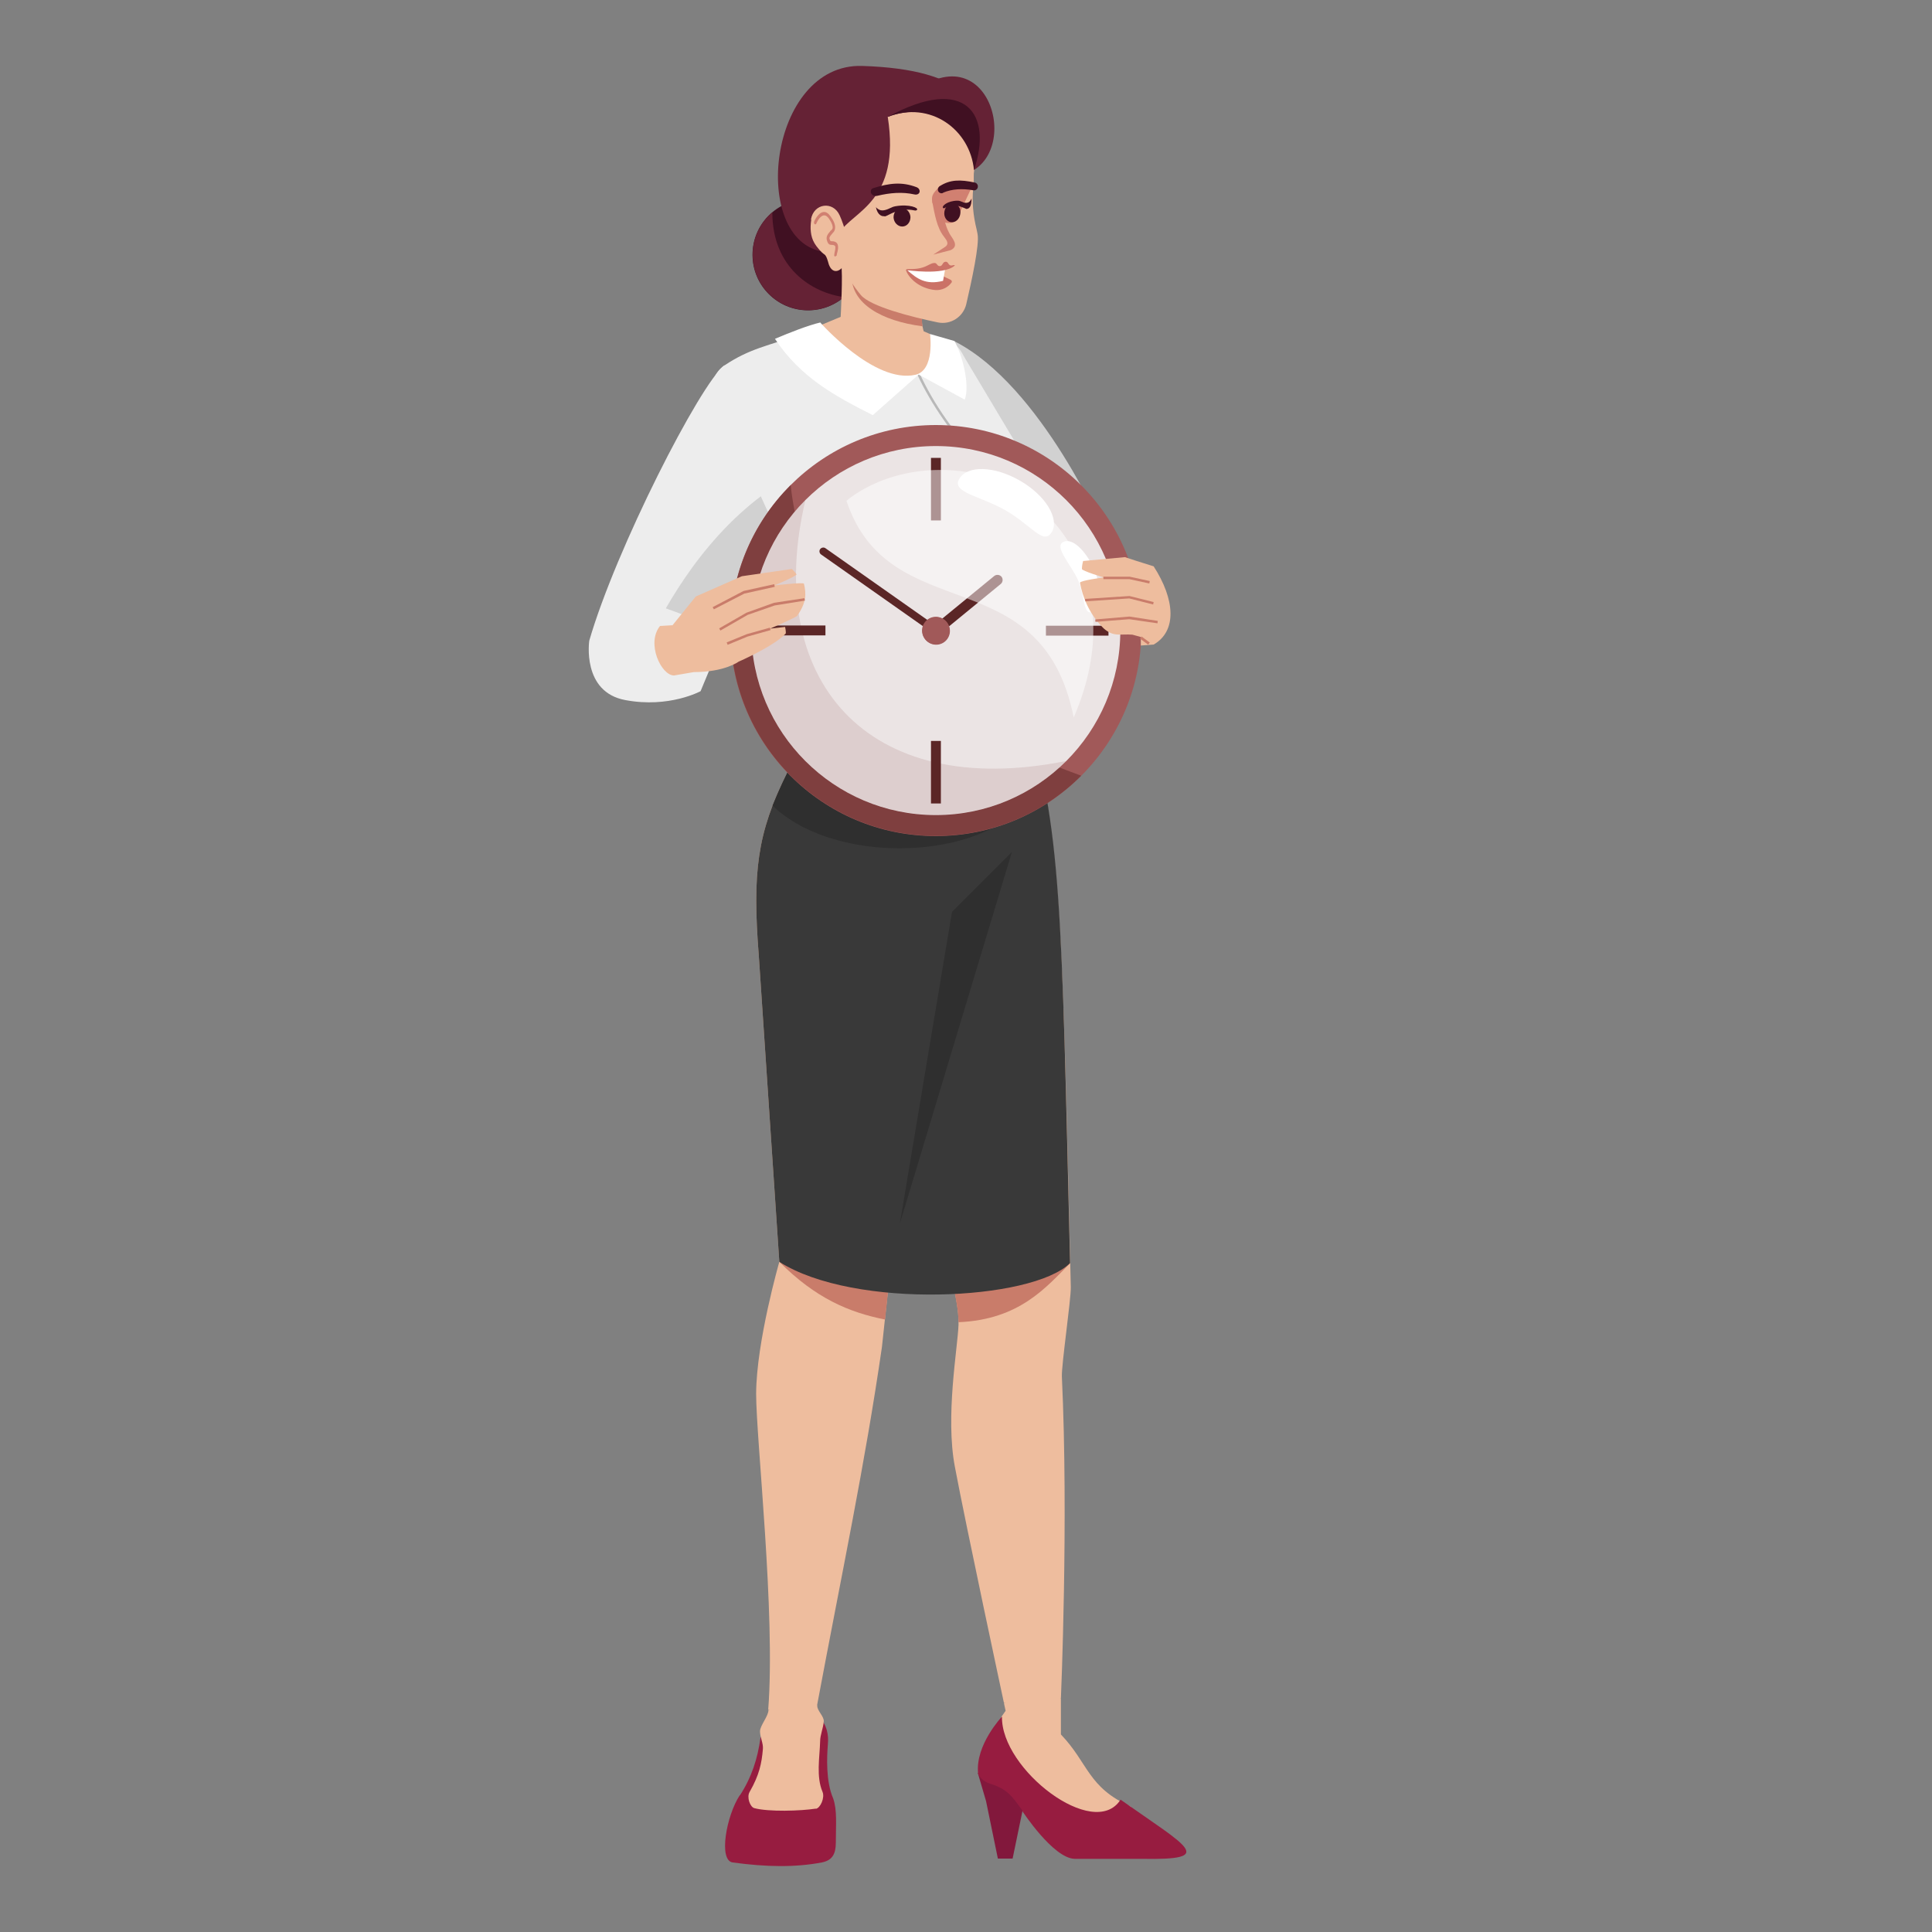 <svg xmlns="http://www.w3.org/2000/svg" id="_x2014_&#x17D;&#xD3;&#x165;_x5F_1" viewBox="0 0 800 800"><rect x="0" y="0" width="800" height="800" fill="#808080" stroke="none"/><defs><style>      .st0 {        fill: #2f2f2f;      }      .st1 {        fill: #393939;      }      .st2 {        fill: #5b2626;      }      .st3 {        fill: #a15959;      }      .st4 {        fill: #c97c6a;      }      .st5 {        fill: #5d0000;      }      .st6 {        fill: #82183c;      }      .st7 {        fill: #971c40;      }      .st8 {        fill: #fff;      }      .st9 {        fill: #b8b8b8;      }      .st10 {        opacity: .5;      }      .st11 {        opacity: .1;      }      .st12 {        fill: #d18071;      }      .st13 {        fill: #cb7267;      }      .st14 {        fill: #ebe4e4;      }      .st15 {        fill: #ededed;      }      .st16 {        fill: #eebd9e;      }      .st17 {        fill: #652235;      }      .st18 {        fill: #d1d1d1;      }      .st19 {        fill: #401022;      }      .st20 {        fill: #7f3f3f;      }    </style></defs><path class="st15" d="M300,151.2c-10.1,7.8-45,76.1-56,114.1,0,0-3.2,21.3,15,24.6,18.1,3.4,31.1-3.7,31.1-3.7l31.9-76.9-22.1-58.1Z"></path><path class="st18" d="M294.2,258.7l-18.5-6.8c12.1-21,34.3-51,69.6-62.3l-51.1,69.2Z"></path><path class="st18" d="M395.2,141.3l-3.7,11.5,65.4,95.4,19.2-3.5-18.3-23.2s-26.3-61.8-62.6-80.2Z"></path><g><path class="st16" d="M414.8,710.7l1.6-2.3-.7-3.2,23.6-1.9v14.9c11.4,11.9,11.1,21.9,28.8,29.8l8.8,11.7-26.6-.6c-21.4-12.5-45.1-23.8-35.5-48.5Z"></path><path class="st6" d="M404.9,734.2l3.4,11.6,4.9,23.8h6.1l4.1-19.8c-.4-8.9-9.2-14.6-18.4-15.7Z"></path><path class="st7" d="M423.3,749.9s12.8,19.6,21.7,19.8h27.6c31.5.6,19.3-4.8-8.6-24.5-10.9,17.1-49.6-12.5-49.1-34.4h0s-11.1,11.7-9.9,23.5c0,.7,1.7,3.3,5,4.3,7,2.2,8.9,4.9,13.5,11.3Z"></path></g><path class="st15" d="M380,138.1c13.4,1.8,16.4,4.1,19.1,9.4l40.5,67.8s2.6,18-13.8,25.2c-1.4.6-.8,3.4-1,5.7-1.8,18.4-.1,57.6-.1,57.6-23.3,13.8-55.9,14.4-87.7,2,0,0,2-9.6,4.5-27.2,2.5-17-45.9-113.8-45.9-113.8-1.8-5,0-10.6,4.4-13.5,10.3-6.9,17.8-8.1,32.5-13.1,18.9,6.3,29,3.2,47.5,0Z"></path><path class="st9" d="M406.8,193.5c-12.1-12.9-21.2-25.9-27.1-38.7l1-.4c5.8,12.8,14.9,25.7,26.9,38.5l-.8.7Z"></path><path class="st18" d="M398,227.5c6.7-1.6-9.9,14.4-22,14.4s-28.7-12.7-22-14.4c5.6-1.4,9.9,4,22,4s13.5-1.9,22-4Z"></path><g><g><g><path class="st16" d="M325.8,320.4c-12.3,24.4-14.3,41.1-11.6,75.3l8.5,126.8s-9.5,33-9.6,54.6c0,19.1,8.1,91,5,130.8,6.6,2.4,12.5,2.2,19.9,0,11-58.8,20-100.6,27.2-150.2l4.2-39.1,27.5-150.3c5-23.3,8.3-40.2,8.3-64.6l-79.4,16.7Z"></path><path class="st16" d="M424.4,293.3c15.4,50.4,15.4,91.2,19,239.7.1,5-3.9,32.2-3.7,37,2.8,59.4-.4,133.2-.4,133.2-7.5,5.6-16,3.7-23.6,1.9,0,0-15.7-73.2-20.3-97.7-4-20.9,1.1-48.8,1.5-58.8.9-23.5-28-81.1-47.7-246.5,35.2,3.7,70.6,7.6,75.3-8.9Z"></path><g><path class="st16" d="M405.2,303.7l-7.8,1.6c2.8-.1,5.4-.3,7.8-.6,0-.3,0-.7,0-1Z"></path><path class="st16" d="M349.1,302.2c.5,4.4,1.1,8.7,1.6,13l46.7-9.8c-13.7.5-31-1.4-48.3-3.2Z"></path><path class="st16" d="M396.9,368.4c4.9-23,8.2-39.7,8.2-63.6-2.4.3-5,.5-7.8.6l-46.7,9.8c9,71.3,19.4,121.5,28,157.1l18.3-104Z"></path><path class="st4" d="M322.8,522.6c15,15,28.7,20.8,43.7,23.8l2.5-23.8h-46.2Z"></path><path class="st4" d="M392.4,522.8c2.4,9.5,4.5,18.7,4.5,24.7,25.3-1.1,36.2-14.4,46.3-24.5l-50.8-.2Z"></path></g></g><path class="st1" d="M325.8,320.4c-12.3,24.4-14.3,41.1-11.6,75.3l8.5,126.8c31.1,19.8,104.7,16.1,120.4.5-3.6-148.5-3.4-179.4-18.8-229.7-4.6,25.7-58,22.6-98.6,27.1Z"></path></g><path class="st1" d="M339.8,289.9c43.2,13.8,77.8,14.9,84.5,3.4,2.7,8,5,17.5,7.1,27.6-21.3,21.3-64.1,28.4-105.6-.5,3.7-8.1,11-18.6,14-30.5Z"></path><path class="st0" d="M328.8,314.6c-3.2,5.8-6.1,12.2-8.9,19,23.1,22.4,75.4,23.3,99.6,3.8l-90.8-22.9Z"></path></g><polygon class="st0" points="372.6 506.7 394.2 377.6 419 352.8 372.6 506.7"></polygon><g><g><circle class="st19" cx="334.6" cy="105.5" r="23"></circle><path class="st17" d="M349.5,123c-9.7,8.2-24.2,7-32.4-2.7-8.2-9.7-7-24.2,2.7-32.4,0,23.1,16.5,33.4,29.7,35.1Z"></path></g><g><path class="st16" d="M396.4,73.6l-60.5-2.1,12.4,37.7c.8,4.1-.2,22-.2,22l-16.8,7s30.5,21.3,49.1,17c11.6-2.7,4.7-16.9,4.7-16.9l-2.6-1.1s-1.2-3.6-.6-6.1c2.5-11.1,11-40.9,14.6-57.6Z"></path><g><g><path class="st4" d="M381.9,135.1c-16.9-2.2-29.2-9.4-29.2-20.5l30,13c-.2.7-1.4,3.9-.7,7.6Z"></path><path class="st16" d="M381.9,38.2c13.7-1.6,24,16.3,21.5,32.2-.4,2.6,0,2.5-.3,6.4,0,.3,0,.7-.1,1.1-.6,5.7,0,11.5,1.4,17.1.1.6.3,1.3.4,2,.8,4.3-2.4,19.1-4.7,29-1.3,5.3-6.5,8.6-11.8,7.5-11-2.3-28-6.6-31.9-11.4-5.9-7.1-8.1-13.1-10.2-22.8l-10.2-19.9c-3.3-14.6,4.6-36.4,19.4-38.1l26.5-3.2Z"></path></g><path class="st17" d="M403.8,65.8c-10.3-28.5-36.2-17.4-36.2-17.4,0,0-19.4,19.3-16.4,27.3,2.4,6.4,7.3,8.5,1.9,13-5.5,4.5-4.6-3.3-8.3.4-3.7,3.7-3.5,15.2-3.5,15.2-31.1-4.2-23.3-78.2,15.7-77,43.5,1.4,53.5,16.5,46.8,38.5Z"></path><path class="st17" d="M347.6,96.4c5.4-9,25.5-12.8,20-48l-21.3,4.8c-9.2,15.2-8.1,28.7,1.3,43.3Z"></path><path class="st19" d="M367.6,48.4l12.4-9.7,26.5,1.7c4.1,19.7,1.7,23.2-3.2,30-1.6-16.8-18.1-28.9-35.7-22Z"></path><path class="st17" d="M367.6,48.4c37-43.1,56.4,9,35.7,22,7.8-22.8-3.1-39.8-35.7-22Z"></path><g><path class="st16" d="M335.9,90.9c0,0,0,.1,0,.2-.5,3.3-.3,6.8,1.3,9.5,1.1,1.9,3,4,4.1,4.7,1,.6,1.5,2.9,1.9,4.2,1.5,4.1,4.6,3,6.1.5h0c1-3.9,2.4-8.2,1.3-12.2-.9-3.5-1.9-6.4-2.9-8.6-2.7-6.1-10.8-5.1-11.9,1.7Z"></path><path class="st12" d="M346.1,106c.2,0,.4-.2.4-.4v-.3c.4-1.3.8-3,.3-4.2-.2-.4-.5-.8-1.1-1-.5-.2-.9-.2-1.2-.2-.6,0-.7,0-1-1-.2-.6.3-1.2.8-1.8.2-.2.3-.3.3-.4,0,0,0,0,0,0,.3-.3,1.1-.9,1.2-2.3.1-1.3-.5-2.9-1.8-4.7-1-1.4-2-2.1-3.1-1.9-2.2.3-3.8,3.9-3.8,4-.1.3,0,.8.2,1,.2.2.6.1.7-.2,0,0,1.3-3.2,3.1-3.4.8-.1,1.5.4,2.2,1.4,1.3,1.9,1.5,3,1.5,3.6,0,.6-.4,1-.8,1.3-.1.1-.3.2-.3.4,0,0,0,0-.2.2-.5.6-1.6,1.8-1.1,3.4.5,1.7,1.1,1.9,2,1.9.3,0,.6,0,1,.2.2,0,.3.2.4.3.3.6-.1,2.2-.3,3.1v.3c-.2.4,0,.8.2.9,0,0,.1,0,.2,0Z"></path></g><g><path class="st12" d="M386.5,105.4l4.9-3.2c1.6-1.1.8-2.5-.3-3.9l-.3-.4c-2.9-3.7-3.8-9.4-4.7-14,0,0-.3-2.9,1.5-3.8,1-.5,1.8,1.7,2.1,4.1h0c1.1,5.2,1.4,8.7,3.4,12.4.9,1.8,4.5,5.2.5,7l-7,1.8Z"></path><path class="st12" d="M389,77.1c-1.7,2.4-3.7,3.1-2.9,6.9l4.6,8c2.8.8,4.7.2,5.5-1.3l6.1-13c-3-2.8-7.2-2-13.4-.6Z"></path></g><g><path class="st19" d="M378.6,80.5c-4.9-1.1-10.1-.7-15.4.6-1.2.3-2.5-.5-2.6-1.5v-.2c-.1-.7.3-1.3,1-1.5,6.7-2.1,11.8-2.7,17.9-.4.5.2.9.5,1.1.9h0c.7,1.3-.4,2.5-2,2.1Z"></path><path class="st19" d="M390.5,79.8c3.7-1.6,8-1.8,12.6-1,1,.2,1.9-.7,1.8-1.7v-.2c-.1-.6-.6-1.2-1.2-1.3-6-1.3-10.3-1.3-14.6,1.5-.3.2-.6.6-.7,1h0c-.3,1.3.9,2.3,2.1,1.8Z"></path></g><g><g><path class="st19" d="M377,89.9c0,2.2-1.5,3.9-3.4,3.9-1.9,0-3.5-1.7-3.6-3.8,0-2.2,1.5-3.9,3.4-3.9,1.9,0,3.5,1.7,3.6,3.8Z"></path><path class="st19" d="M366.1,89.3c.1.8,2.2-.6,3.4-1.1,2.5-1,3-1.1,4.6-1.3,4.2-.4,4.9.8,5.6,0,.8-.8-3.2-2.5-8.9-1.5-3.3.6-4.7,3.1-4.6,3.8Z"></path><path class="st19" d="M368.6,86.2c-2.7,1.2-4.2,1.4-5.9-.4.7,3.3,2.5,4.1,4.1,3.6l1.9-3.3Z"></path></g><g><path class="st19" d="M391,88.4c0,2.1,1.6,3.8,3.4,3.6,1.9-.1,3.3-2,3.3-4.2,0-2.1-1.6-3.8-3.4-3.6-1.9.1-3.3,2-3.3,4.2Z"></path><path class="st19" d="M400.5,86.1c0,.8-1.6-.2-2.6-.5-2-.6-2.3-.6-3.5-.5-3,.3-3.3,1.6-3.9,1-.7-.7,1.8-3,6-3,2.4,0,3.9,2.3,3.9,3Z"></path><path class="st19" d="M398.2,83.6c2.1.7,3.2.6,4.1-1.4,0,3.4-1,4.4-2.3,4.3l-1.9-2.9Z"></path></g><g><path class="st13" d="M390,114.1l3.7,1.8c.4.2.6.8.3,1.1h0c-1.5,2.1-4.1,3.3-6.7,3.1-6.9-.6-11.4-5.4-12.2-8.4,3,0,9.7,5.8,14.9,2.4Z"></path><path class="st8" d="M391.5,110.7l-1,5.6c-7.2,1.8-10.8-.9-14.8-4.4l15.8-1.2Z"></path><path class="st13" d="M375.1,111.8s15.5,2.4,20.2-1.8c.2-.2-.2-.3-.6-.2-2.4.7-1.6-1.6-3.3-1.4-1.2.2-1,1.7-2.2,1.8-1.2.1-1.2-1.5-2.4-1.3-2.5.2-3.4,2.8-11.1,2.5-.4,0-.5.4-.5.4Z"></path></g></g></g></g><path class="st8" d="M339.7,133.6s22.4,25.4,39.3,21.6c8.2-1.8,6.1-16.9,6.1-16.9l10.1,2.9c3.2,5.6,6.5,17.9,4.3,24.3l-19.1-10.4-19,16.8c-15.9-8-30.1-15.8-40.5-31.6,5.9-2.5,13.7-5.6,18.9-6.8Z"></path></g><g><g><circle class="st3" cx="387.5" cy="261.1" r="85.1"></circle><path class="st20" d="M327.4,200.9c-33.2,33.2-33.2,87.1,0,120.3,33.2,33.2,87.1,33.2,120.3,0-65.3-23.8-113.6-58.6-120.3-120.3Z"></path><circle class="st14" cx="387.5" cy="261.1" r="76.4"></circle><g class="st11"><path class="st5" d="M441.5,315.1c-29.8,29.8-78.2,29.8-108,0-29.8-29.8-29.8-78.2,0-108-17.5,73.9,24.9,124.7,108,108Z"></path></g><path class="st2" d="M387.5,262.7c-.3,0-.6,0-.9-.3l-46.6-32.8c-.7-.5-.9-1.5-.4-2.2.5-.7,1.5-.9,2.2-.4l46.6,32.8c.7.5.9,1.5.4,2.2-.3.4-.8.7-1.3.7Z"></path><path class="st2" d="M387.5,263.2c-.6,0-1.2-.3-1.6-.8-.7-.9-.6-2.2.3-3l25.5-20.9c.9-.7,2.2-.6,3,.3.7.9.6,2.2-.3,3l-25.5,20.9c-.4.3-.9.5-1.3.5Z"></path><circle class="st3" cx="387.5" cy="261.1" r="5.7"></circle><g><rect class="st2" x="385.5" y="189.6" width="4.1" height="25.9"></rect><rect class="st2" x="385.5" y="306.8" width="4.1" height="25.9"></rect></g><circle class="st3" cx="387.5" cy="261.1" r="5.7" transform="translate(44.4 578.3) rotate(-76.7)"></circle><g><rect class="st2" x="444.1" y="248.2" width="4.1" height="25.9" transform="translate(707.2 -185) rotate(90)"></rect><rect class="st2" x="326.8" y="248.2" width="4.1" height="25.9" transform="translate(590 -67.8) rotate(90)"></rect></g><g class="st10"><path class="st8" d="M350.5,207.4s18-16.6,49.8-12c31.5,4.6,69.3,44,44.3,101.7-13.4-66.6-76.1-36.2-94.1-89.7Z"></path></g><path class="st8" d="M435.5,220.3c-3.3,5.7-8.4-2.8-19-8.9-10.6-6.1-22.6-7.4-19.3-13.1s14.5-5.4,25.1.7c10.6,6.1,16.5,15.7,13.2,21.4Z"></path><path class="st8" d="M452.7,234.8c3.1,6.4,3.6,16.6-.4,18.5-3.9,1.9-3.1-7.3-6.2-13.7-3.1-6.4-9.7-13.3-5.8-15.2,3.9-1.9,9.3,4,12.4,10.5Z"></path></g><g><path class="st16" d="M278.4,259l9.7-12,19.1-8.4,20.7-3c.7.7,1.4,1.4,1.9,2.2.4.6-9.1,4.6-9.1,4.6,0,0,12-1.4,12.2-.7,1,4.3,1,7.8-2.8,13.3-.5.7-11.2,5.3-11.2,5.3l6.2-.7s.5,2.4.2,2.8c-5.2,5.4-19.5,11.6-19.5,11.6,0,0-5.7,4.3-18.5,4.3l-8.2,1.4c-5.3,0-11.6-13.3-5.8-20.5l5.1-.3Z"></path><polygon class="st4" points="295.6 252.3 295.1 251.4 307.9 244.7 320.6 241.9 320.8 243 308.2 245.8 295.6 252.3"></polygon><polygon class="st4" points="298.3 261.1 297.8 260.2 309.1 253.7 320.5 249.6 333.1 247.7 333.3 248.7 320.8 250.7 309.6 254.6 298.3 261.1"></polygon><polygon class="st4" points="301.3 267 300.9 266 309.2 262.6 318.8 259.9 319.1 260.9 309.5 263.6 301.3 267"></polygon></g><g><path class="st16" d="M472.4,264v3.3s5.3-.4,5.3-.4c9.7-5.6,8.9-18.6,0-32.4l-7-2.2-4.9-1.6-17.3,1.6c-.3,1.1-.5,2.2-.5,3.3,0,.8,9,3.5,9,3.5,0,0-9.9,1.3-9.8,2.2,1,5.7,3.8,13,9.8,18.9,4.2,3.7,6.8,2.2,11.9,2.6l3.6,1Z"></path><polygon class="st4" points="475.9 241.6 467.6 239.8 456.9 239.8 456.9 238.8 467.8 238.8 476.1 240.6 475.9 241.6"></polygon><polygon class="st4" points="477.5 250.3 467.6 247.8 449.4 249 449.3 248 467.7 246.8 477.7 249.3 477.5 250.3"></polygon><polygon class="st4" points="479.3 258.1 467.6 256.4 453.6 257.5 453.5 256.5 467.7 255.3 479.4 257.1 479.3 258.1"></polygon><rect class="st4" x="473.5" y="263.2" width="1.1" height="4.2" transform="translate(-20 491.1) rotate(-53.8)"></rect></g></g><g><path class="st7" d="M306.4,743.4c4.8-7.4,7.3-15.1,8.5-23.8,2-5,11.5-8.2,11.5-8.2,0,0,10.9-2.1,12.9-.2,3,2.8,3.9,7.1,3.5,11.1-.4,5.1-.9,15.3,2.2,22.4,1.7,4.9,1.1,10.8,1.1,18.2,0,4.6-1.3,7.4-5.8,8.3-11.1,2.1-23.1,1.9-36.9,0-6-.8-2.6-19.4,2.9-27.8Z"></path><path class="st16" d="M337.9,748.9c-6.4,1-19.7,1.4-25.6-.2-1.7-.5-3.2-4.5-1.9-6.7,4-7,5-11.8,5.5-17.8.2-2.4-1.2-4.8-1.2-7.3,0-2.4,3.6-6.4,3.5-8.9l20.2-1.9c-.2,2.2,2.9,4.6,2.7,6.7-.2,2.8-1.5,5.6-1.5,8.2-.2,6.9-1.7,14.6,1,21,1,2.4-.9,6.7-2.8,7Z"></path></g></svg>